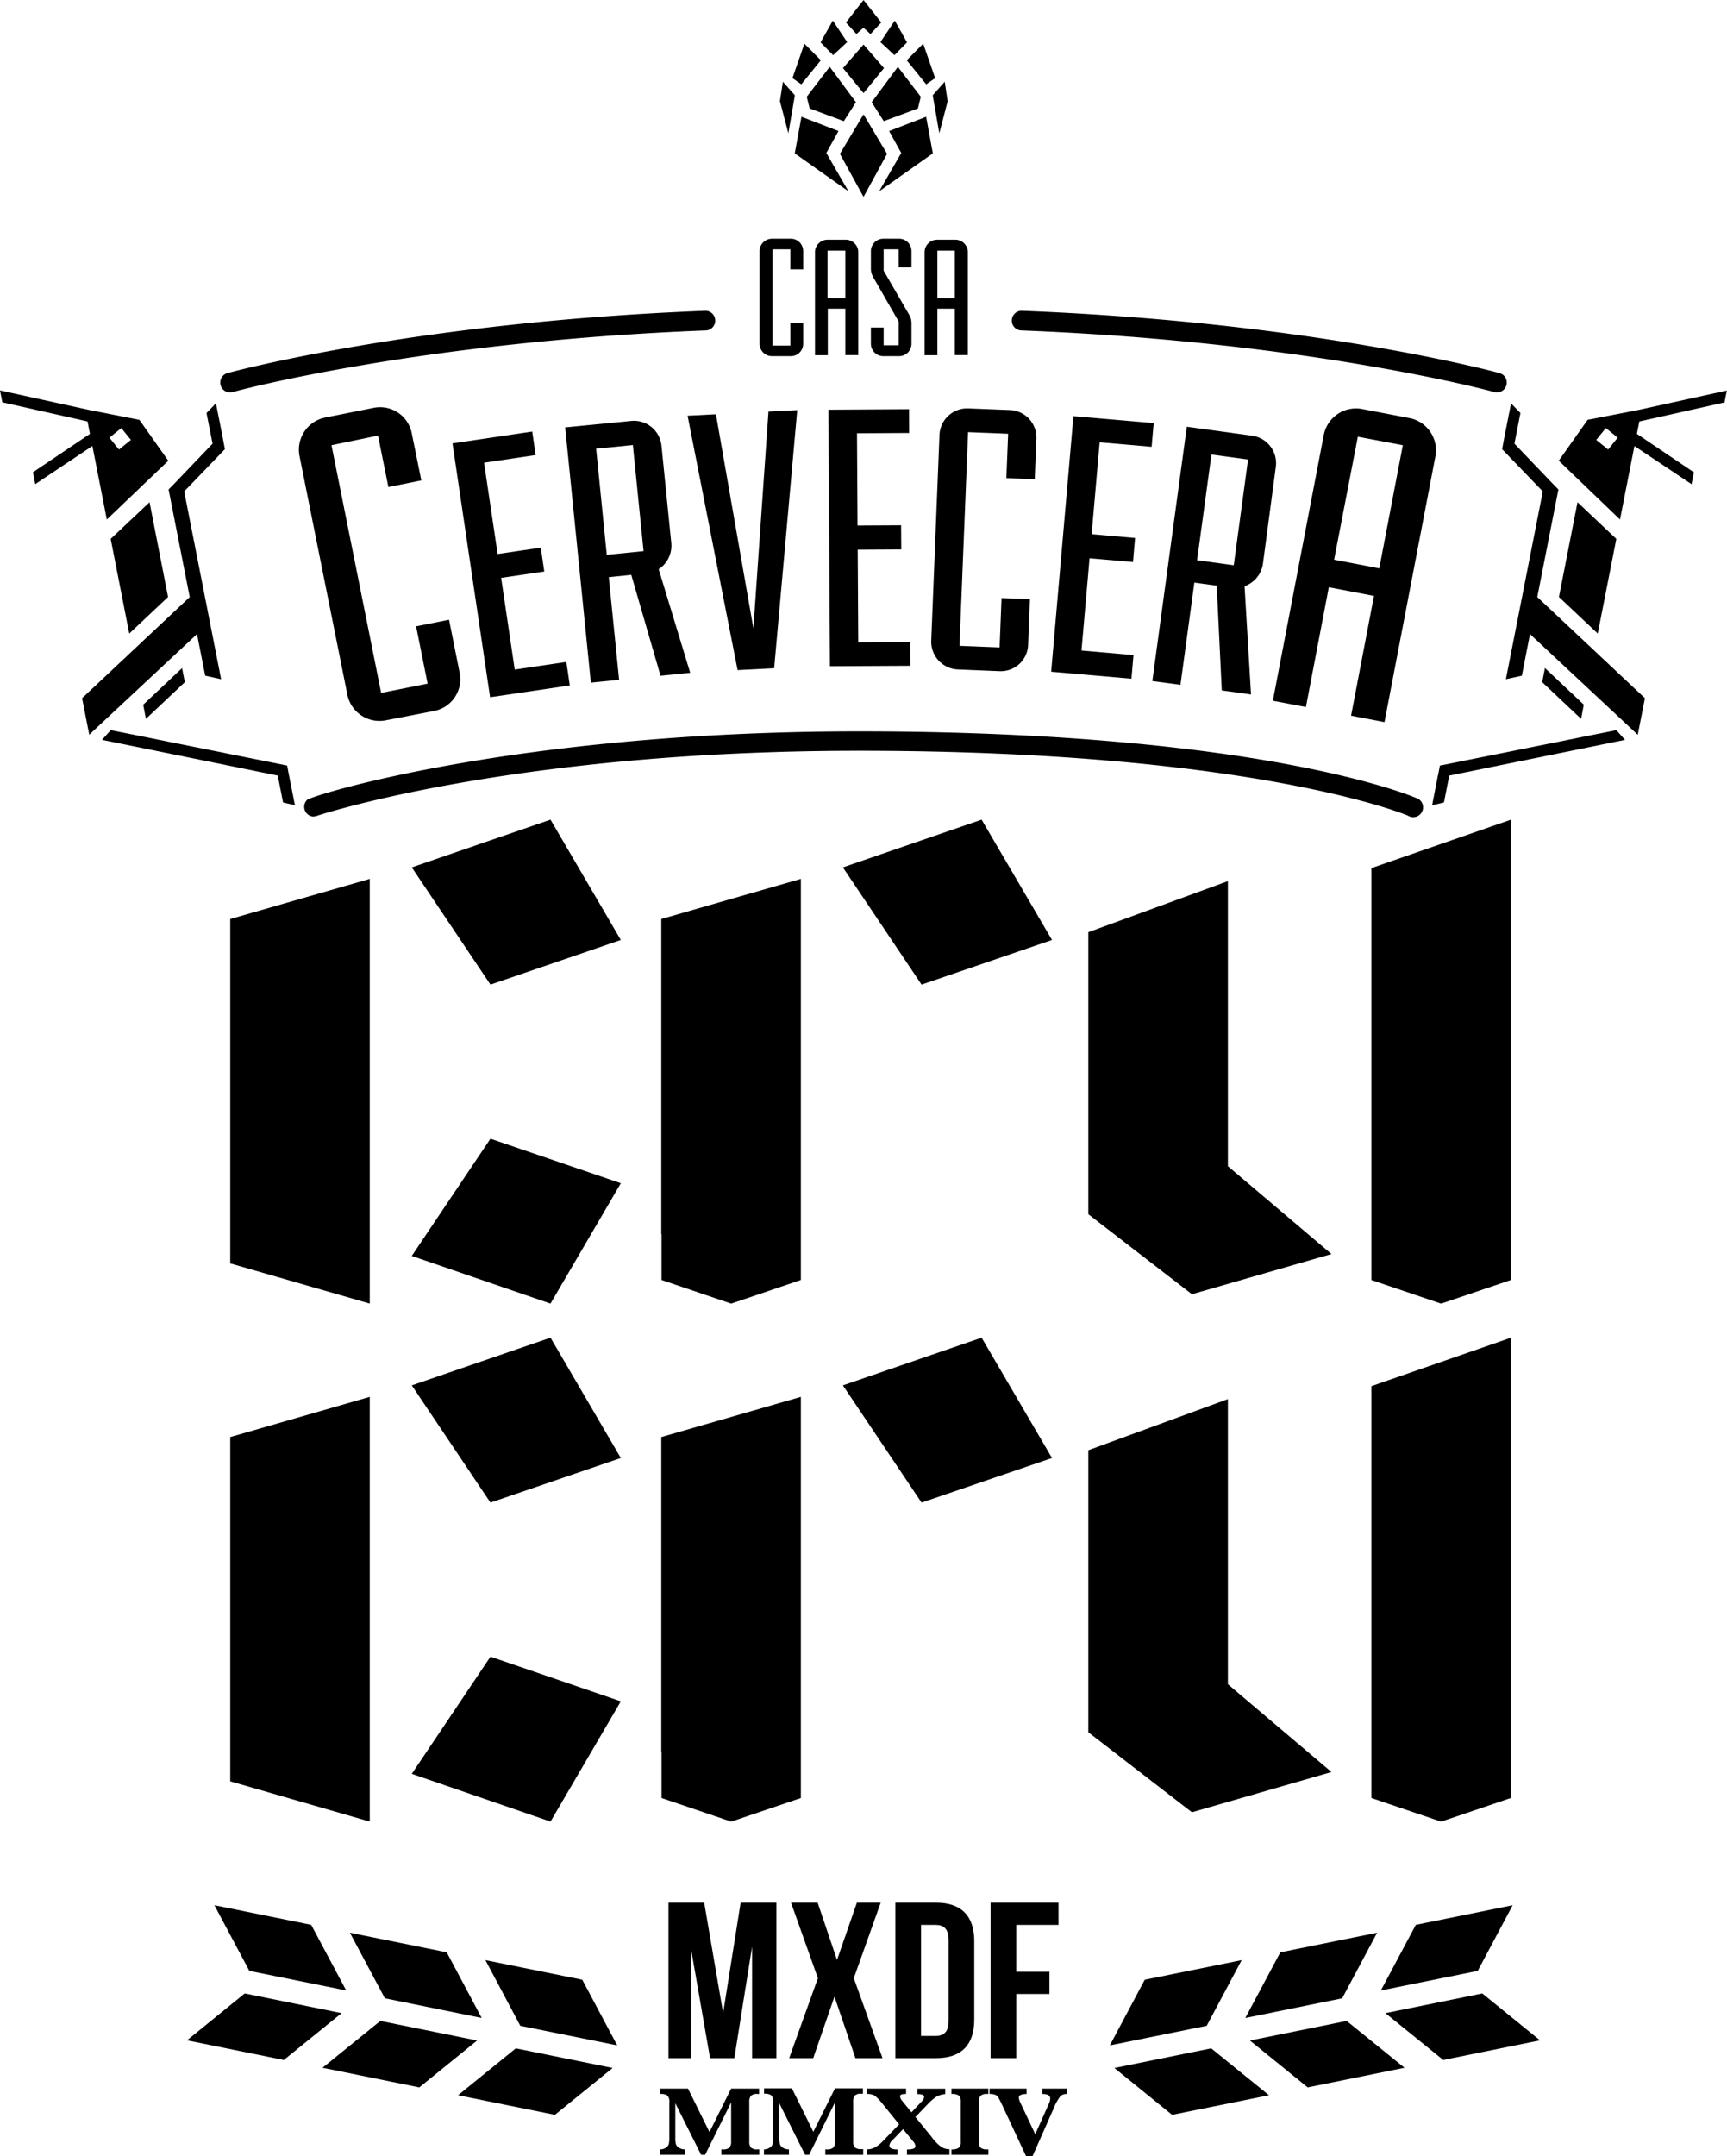 <svg xmlns="http://www.w3.org/2000/svg" viewBox="0 0 291.03 363.23"><g id="Capa_2" data-name="Capa 2"><g id="Layer_1" data-name="Layer 1"><polygon points="238.59 324.26 232.7 335.32 249.02 332.02 254.91 320.96 238.59 324.26"/><polygon points="243.21 347.03 233.47 339.14 249.79 335.82 259.52 343.72 243.21 347.03"/><polygon points="215.76 328.89 209.86 339.95 226.18 336.64 232.07 325.59 215.76 328.89"/><polygon points="220.37 351.65 210.63 343.75 226.94 340.45 236.68 348.34 220.37 351.65"/><polygon points="192.91 333.51 187.03 344.57 203.35 341.27 209.24 330.21 192.91 333.51"/><polygon points="197.52 356.27 187.79 348.38 204.11 345.07 213.85 352.97 197.52 356.27"/><path d="M172.91,363.23l-4-8.55a13.94,13.94,0,0,0-.68-1.33,1,1,0,0,0-.48-.44,2.28,2.28,0,0,0-1-.15v-.91H173v.91c-.87,0-1.31.21-1.31.61a2.89,2.89,0,0,0,.38,1.11l2.39,5.06,2.26-5.07a2.39,2.39,0,0,0,.26-.94c0-.52-.44-.77-1.31-.77v-.91h4.12v.91a1.51,1.51,0,0,0-1.09.36,8.89,8.89,0,0,0-1.19,2.19L174,363.23Z"/><path d="M160.34,352.76v-.91h6.21v.91h-.19a1.48,1.48,0,0,0-1.13.31,1.63,1.63,0,0,0-.27,1.06v6.59a1.62,1.62,0,0,0,.27,1.07,1.56,1.56,0,0,0,1.13.3h.19V363h-6.21v-.91a1.94,1.94,0,0,0,1.25-.28,1.4,1.4,0,0,0,.31-1.09v-6.59a1.56,1.56,0,0,0-.29-1.09,2,2,0,0,0-1.27-.28"/><path d="M152.18,358.68l-1.82,1.9a1.39,1.39,0,0,0-.48.84.57.57,0,0,0,.27.49,2.16,2.16,0,0,0,1.09.18V363h-5.15v-.91a3,3,0,0,0,1.3-.3,6.19,6.19,0,0,0,1.54-1.25l2.59-2.67-2.62-3.23a9.51,9.51,0,0,0-1.49-1.6,2.43,2.43,0,0,0-1.34-.28v-.91h6.62v.91a2.28,2.28,0,0,0-.8.09.31.31,0,0,0-.2.32,1.11,1.11,0,0,0,.29.68l1.62,2,1.77-1.88a1.08,1.08,0,0,0,.36-.7c0-.33-.37-.49-1.12-.49v-.91h4.68v.91a3.5,3.5,0,0,0-1.54.47,9.23,9.23,0,0,0-1.49,1.31l-2,2.08L157,360a7.26,7.26,0,0,0,1.75,1.76,2.6,2.6,0,0,0,1.25.3V363h-7.16v-.91a2.7,2.7,0,0,0,1.18-.15.45.45,0,0,0,.23-.42,1.22,1.22,0,0,0-.32-.72Z"/><path d="M135.67,363l-4.35-8.69v5.76a4.4,4.4,0,0,0,.11,1.14,1.18,1.18,0,0,0,.52.62,1.88,1.88,0,0,0,1,.26V363h-4.21v-.91a1.61,1.61,0,0,0,.95-.28,1.06,1.06,0,0,0,.5-.63,5.21,5.21,0,0,0,.09-1.15v-5.86A1.58,1.58,0,0,0,130,353a1.92,1.92,0,0,0-1.24-.28v-.91h4.69l3.61,7.32,3.65-7.32h4.71v.91h-.23a1.52,1.52,0,0,0-1.15.31,1.7,1.7,0,0,0-.26,1.06v6.59a1.62,1.62,0,0,0,.27,1.07,1.56,1.56,0,0,0,1.14.3h.27V363h-6.38v-.91h.23a1.55,1.55,0,0,0,1.14-.31,1.7,1.7,0,0,0,.26-1.06v-6.55L136.35,363Z"/><path d="M118.15,363l-4.35-8.69v5.76a4.5,4.5,0,0,0,.1,1.14,1.2,1.2,0,0,0,.53.62,1.83,1.83,0,0,0,1,.26V363h-4.22v-.91a1.62,1.62,0,0,0,1-.28,1.14,1.14,0,0,0,.5-.63,5.21,5.21,0,0,0,.09-1.15v-5.86a1.53,1.53,0,0,0-.31-1.13,1.92,1.92,0,0,0-1.24-.28v-.91h4.69l3.62,7.32,3.65-7.32h4.71v.91h-.24a1.49,1.49,0,0,0-1.14.31,1.63,1.63,0,0,0-.27,1.06v6.59a1.62,1.62,0,0,0,.28,1.07,1.55,1.55,0,0,0,1.13.3h.27V363h-6.38v-.91h.24a1.54,1.54,0,0,0,1.13-.31,1.63,1.63,0,0,0,.27-1.06v-6.55L118.83,363Z"/><polygon points="121.86 339.13 124.81 320.53 130.83 320.53 130.83 346.72 126.74 346.72 126.74 327.94 123.75 346.72 119.66 346.72 116.43 328.2 116.43 346.72 112.65 346.72 112.65 320.53 118.67 320.53 121.86 339.13"/><polygon points="148.41 320.53 143.88 333.25 148.72 346.72 144.16 346.72 140.62 336.36 137.04 346.72 132.99 346.72 137.83 333.25 133.3 320.53 137.79 320.53 141.05 330.18 144.4 320.53 148.41 320.53"/><path d="M157.73,320.53h-6.84v26.19h6.84c4.33,0,6.45-2.28,6.45-6.47V327c0-4.18-2.12-6.47-6.45-6.47m2.13,19.91c0,1.87-.83,2.54-2.2,2.54h-2.45V324.27h2.45c1.37,0,2.2.67,2.2,2.54Z"/><polygon points="171.26 332.17 176.85 332.17 176.85 335.91 171.26 335.91 171.26 346.72 166.93 346.72 166.93 320.53 178.38 320.53 178.38 324.27 171.26 324.27 171.26 332.17"/><path d="M130.08,60A2.1,2.1,0,0,1,128,57.92V42.3a2.1,2.1,0,0,1,2.09-2.09h3.19a2.08,2.08,0,0,1,2.07,2.09v3.07h-2.16V42h-3V58.22h3V54.46h2.16v3.46A2.08,2.08,0,0,1,133.27,60Z"/><path d="M142.54,40.38h-3.1a2.11,2.11,0,0,0-2.1,2.1V59.84h2.16V52h2.95v7.82h2.18V42.48a2.1,2.1,0,0,0-2.09-2.1m-.09,9.84h-3v-8h3Z"/><path d="M148.85,60a2.1,2.1,0,0,1-2.09-2.09V55.17h2.15v3h2.54v-4l-4.28-7.44a3,3,0,0,1-.41-1.39V42.3a2.1,2.1,0,0,1,2.09-2.09h2.66a2.08,2.08,0,0,1,2.09,2.09v2.75h-2.15V42h-2.54v3.6l4.31,7.44a2.69,2.69,0,0,1,.38,1.35v3.52A2.08,2.08,0,0,1,151.51,60Z"/><path d="M161,40.38h-3.1a2.11,2.11,0,0,0-2.09,2.1V59.84h2.16V52h2.94v7.82h2.19V42.48a2.11,2.11,0,0,0-2.1-2.1m-.09,9.84h-2.94v-8h2.94Z"/><polygon points="145.52 7.5 142.06 11.47 145.52 15.69 148.97 11.47 145.52 7.5"/><polygon points="145.52 19.27 141.54 25.92 145.52 33.17 149.49 25.92 145.52 19.27"/><polygon points="154.69 18.27 148.93 20.41 146.89 17.22 151.31 11.26 155.17 16.3 154.69 18.27"/><polygon points="149.83 22.08 151.88 25.77 148.15 32.23 157.2 25.84 156.07 19.67 149.83 22.08"/><polygon points="157.18 16.05 158.29 22.45 158.29 22.46 159.7 17.05 159.2 13.77 159.2 13.77 157.18 16.05"/><polygon points="155.58 7.37 155.58 7.36 152.8 10.15 156.08 14.2 156.08 14.21 157.59 13.16 155.58 7.37"/><polygon points="150.79 3.48 150.79 3.47 148.37 7.09 150.73 9.29 150.73 9.3 152.85 7.14 150.79 3.48"/><polygon points="136.44 18.27 142.2 20.41 144.24 17.22 139.82 11.26 135.95 16.3 136.44 18.27"/><polygon points="141.3 22.08 139.25 25.77 142.98 32.23 133.93 25.84 135.06 19.67 141.3 22.08"/><polygon points="131.93 13.78 131.43 17.05 132.85 22.46 132.85 22.45 133.95 16.05 131.93 13.77 131.93 13.78"/><polygon points="135.55 7.37 135.55 7.36 138.33 10.15 135.04 14.2 135.04 14.21 133.54 13.16 135.55 7.37"/><polygon points="140.34 3.48 140.34 3.47 142.76 7.09 140.4 9.29 140.4 9.3 138.28 7.14 140.34 3.48"/><polygon points="145.52 4.67 145.52 4.68 146.69 5.74 148.51 3.79 145.52 0.01 145.52 0 142.56 3.79 144.33 5.73 145.52 4.67"/><polygon points="111.44 207.92 111.48 207.92 111.48 215.63 123.21 219.61 123.22 219.57 123.23 219.61 134.96 215.63 134.96 207.92 134.96 192.1 134.96 148.06 111.44 154.82 111.44 207.92"/><polygon points="231.11 146.24 231.11 192.1 231.11 207.92 231.11 215.64 242.83 219.61 242.85 219.57 242.87 219.61 254.59 215.64 254.59 207.92 254.63 207.92 254.63 138.08 231.11 146.24"/><polygon points="206.92 148.44 183.4 157.04 183.4 204.55 200.86 218.03 224.38 211.26 206.92 196.46 206.92 148.44"/><polygon points="231.11 279.38 231.11 295.18 231.11 302.9 242.83 306.87 242.85 306.84 242.87 306.87 254.59 302.9 254.59 295.18 254.63 295.18 254.63 225.35 231.11 233.51 231.11 279.38"/><polygon points="206.92 235.7 183.4 244.31 183.4 291.82 200.86 305.3 224.38 298.52 206.92 283.73 206.92 235.7"/><polygon points="142.04 146.12 155.3 165.87 177.28 158.35 165.42 138.08 142.04 146.12"/><polygon points="38.8 159.74 38.8 207.92 38.8 212.84 62.31 219.61 62.31 207.92 62.31 159.74 62.31 148.06 38.8 154.82 38.8 159.74"/><polygon points="69.39 146.12 82.65 165.87 104.62 158.35 92.77 138.08 69.39 146.12"/><polygon points="69.39 211.58 92.77 219.61 104.62 199.33 82.65 191.83 69.39 211.58"/><polygon points="111.44 295.18 111.48 295.18 111.48 302.9 123.21 306.87 123.22 306.84 123.23 306.87 134.96 302.9 134.96 295.18 134.96 279.38 134.96 235.32 111.44 242.09 111.44 295.18"/><polygon points="142.04 233.38 155.3 253.13 177.28 245.62 165.42 225.35 142.04 233.38"/><polygon points="38.8 247 38.8 295.18 38.8 300.09 62.31 306.87 62.31 295.18 62.31 247 62.31 235.32 38.8 242.09 38.8 247"/><polygon points="69.39 233.38 82.65 253.13 104.62 245.62 92.77 225.35 69.39 233.38"/><polygon points="69.39 298.83 92.77 306.87 104.62 286.61 82.65 279.09 69.39 298.83"/><polygon points="266.9 118.71 266.44 121.1 259.89 114.92 260.35 112.54 266.9 118.71"/><polygon points="262.71 100.57 269.25 106.73 272.38 90.78 265.84 84.61 262.71 100.57"/><polygon points="256.46 113.83 257.83 106.82 275.99 123.78 277.2 117.62 259.06 100.58 262.62 82.46 261.44 81.25 255.21 74.74 256.22 69.58 254.64 67.95 253.62 73.09 253.14 75.61 253.13 75.67 259.99 82.79 253.77 114.42 256.46 113.83"/><path d="M269,74.11l1.61-2,2,1.62-1.61,2Zm-1.45-3.39-4.87,6.89L273,87.52l2.43-12.38,9.63,6.43.39-2-9.61-6.48.42-2.09,14.35-3.21.39-2-15,3.29Z"/><polygon points="243.33 135.19 244.22 130.66 273.84 124.64 272.38 123 242.65 128.97 242.44 130.05 242.23 131.06 241.34 135.65 243.33 135.19"/><polygon points="30.68 112.55 31.15 114.92 24.59 121.1 24.13 118.72 30.68 112.55"/><polygon points="25.2 84.61 18.65 90.78 21.78 106.73 28.32 100.57 25.2 84.61"/><polygon points="37.26 114.42 31.04 82.79 37.9 75.67 37.89 75.61 37.41 73.09 36.39 67.94 34.8 69.58 35.82 74.74 29.59 81.25 28.41 82.46 31.97 100.58 13.83 117.62 15.04 123.77 33.2 106.82 34.58 113.83 37.26 114.42"/><path d="M23.49,70.73,15,69.06,0,65.77l.39,2L14.75,71l.41,2.09L5.55,79.56l.39,2,9.63-6.43L18,87.52l10.36-9.9Zm-3.44,5-1.61-2,2-1.62,1.62,2Z"/><polygon points="49.7 135.65 48.79 131.06 48.59 130.04 48.39 128.97 18.66 123 17.19 124.64 46.81 130.66 47.7 135.19 49.7 135.65"/><polygon points="93.51 356.27 103.24 348.38 86.92 345.07 77.19 352.97 93.51 356.27"/><polygon points="98.12 333.51 104.01 344.57 87.68 341.27 81.8 330.21 98.12 333.51"/><polygon points="70.66 351.65 80.4 343.75 64.09 340.45 54.35 348.34 70.66 351.65"/><polygon points="75.28 328.89 81.17 339.95 64.86 336.64 58.96 325.59 75.28 328.89"/><polygon points="47.83 347.03 57.56 339.14 41.24 335.82 31.51 343.72 47.83 347.03"/><polygon points="52.44 324.26 58.34 335.32 42.02 332.02 36.13 320.96 52.44 324.26"/><path d="M65,121.35A5.52,5.52,0,0,1,58.53,117L50.47,76.82a5.53,5.53,0,0,1,4.32-6.48L63,68.7A5.44,5.44,0,0,1,69.39,73L71,80.93l-5.55,1.12L63.7,73.38,55.86,75l8.37,41.73,7.83-1.56-1.94-9.66,5.55-1.11,1.78,8.89a5.46,5.46,0,0,1-4.23,6.47Z"/><polygon points="82.59 117.46 76.25 74.69 89.69 72.7 90.27 76.66 81.57 77.95 83.86 93.33 91.13 92.26 91.72 96.28 84.45 97.35 86.74 112.8 95.44 111.51 96.02 115.47 82.59 117.46"/><path d="M111,95.89a4.74,4.74,0,0,0,2.12-4.44l-1.65-16.38a4.66,4.66,0,0,0-5.09-4.16L95.24,72l4.33,43,4.76-.48-1.74-17.29,3.79-.39,4.93,17,5-.5Zm-8.75-2.42-1.79-17.88,6.19-.62,1.8,17.88Z"/><polygon points="124.3 112.89 115.87 70.03 120.65 69.79 126.96 105.85 129.5 69.33 134.35 69.09 130.46 112.57 124.3 112.89"/><polygon points="139.86 112.23 139.61 69.02 153.19 68.94 153.21 72.94 144.42 72.99 144.51 88.53 151.85 88.49 151.88 92.56 144.54 92.6 144.63 108.2 153.42 108.15 153.44 112.16 139.86 112.23"/><path d="M161.4,112.78a4.69,4.69,0,0,1-4.47-4.84l1.39-34.67a4.67,4.67,0,0,1,4.84-4.47l7.09.28a4.62,4.62,0,0,1,4.39,4.84l-.27,6.82-4.78-.19.3-7.48-6.75-.27-1.45,36,6.76.27.33-8.32,4.78.18-.3,7.68a4.61,4.61,0,0,1-4.78,4.46Z"/><polygon points="177.14 113.16 180.89 70.11 194.42 71.28 194.07 75.27 185.31 74.51 183.96 89.99 191.28 90.63 190.93 94.68 183.61 94.05 182.25 109.59 191.01 110.36 190.67 114.34 177.14 113.16"/><path d="M211,73.4,200,71.89l-5.81,42.84,4.74.64,2.34-17.22,3.77.51.85,17.65,4.93.68-1.09-18.23a4.74,4.74,0,0,0,3.1-3.81L215,78.63a4.67,4.67,0,0,0-4-5.23m-3.09,21.82-6.18-.84,2.42-17.81,6.17.84Z"/><path d="M237.52,70.43l-8-1.53a5.53,5.53,0,0,0-6.44,4.37l-8.58,44.78,5.57,1.06,3.86-20.18,7.61,1.46-3.86,20.18,5.63,1.08,8.58-44.77a5.53,5.53,0,0,0-4.37-6.45m-5.09,25.32-7.61-1.46,4-20.72L236.4,75Z"/><path d="M52.92,137.57a1.65,1.65,0,0,1-1.17-2.82c.75-.76,35.38-11.54,93-11.54,35.08,0,58.66,3,72.26,5.55,14.84,2.77,21.29,5.52,21.56,5.64a1.66,1.66,0,1,1-1.32,3c-.25-.11-26.11-10.92-92.5-10.92-57.43,0-90.16,10.57-91.22,10.92a1.55,1.55,0,0,1-.63.13"/><path d="M252.28,66.11a1.72,1.72,0,0,1-.44-.06c-.31-.09-31.23-8.51-79.85-10.39a1.66,1.66,0,0,1,.13-3.31c49,1.89,80.3,10.42,80.61,10.51a1.66,1.66,0,0,1-.45,3.25"/><path d="M38.75,66.11a1.72,1.72,0,0,0,.44-.06c.31-.09,31.23-8.51,79.86-10.39a1.66,1.66,0,0,0-.14-3.31c-49,1.89-80.3,10.42-80.61,10.51a1.66,1.66,0,0,0,.45,3.25"/></g></g></svg>